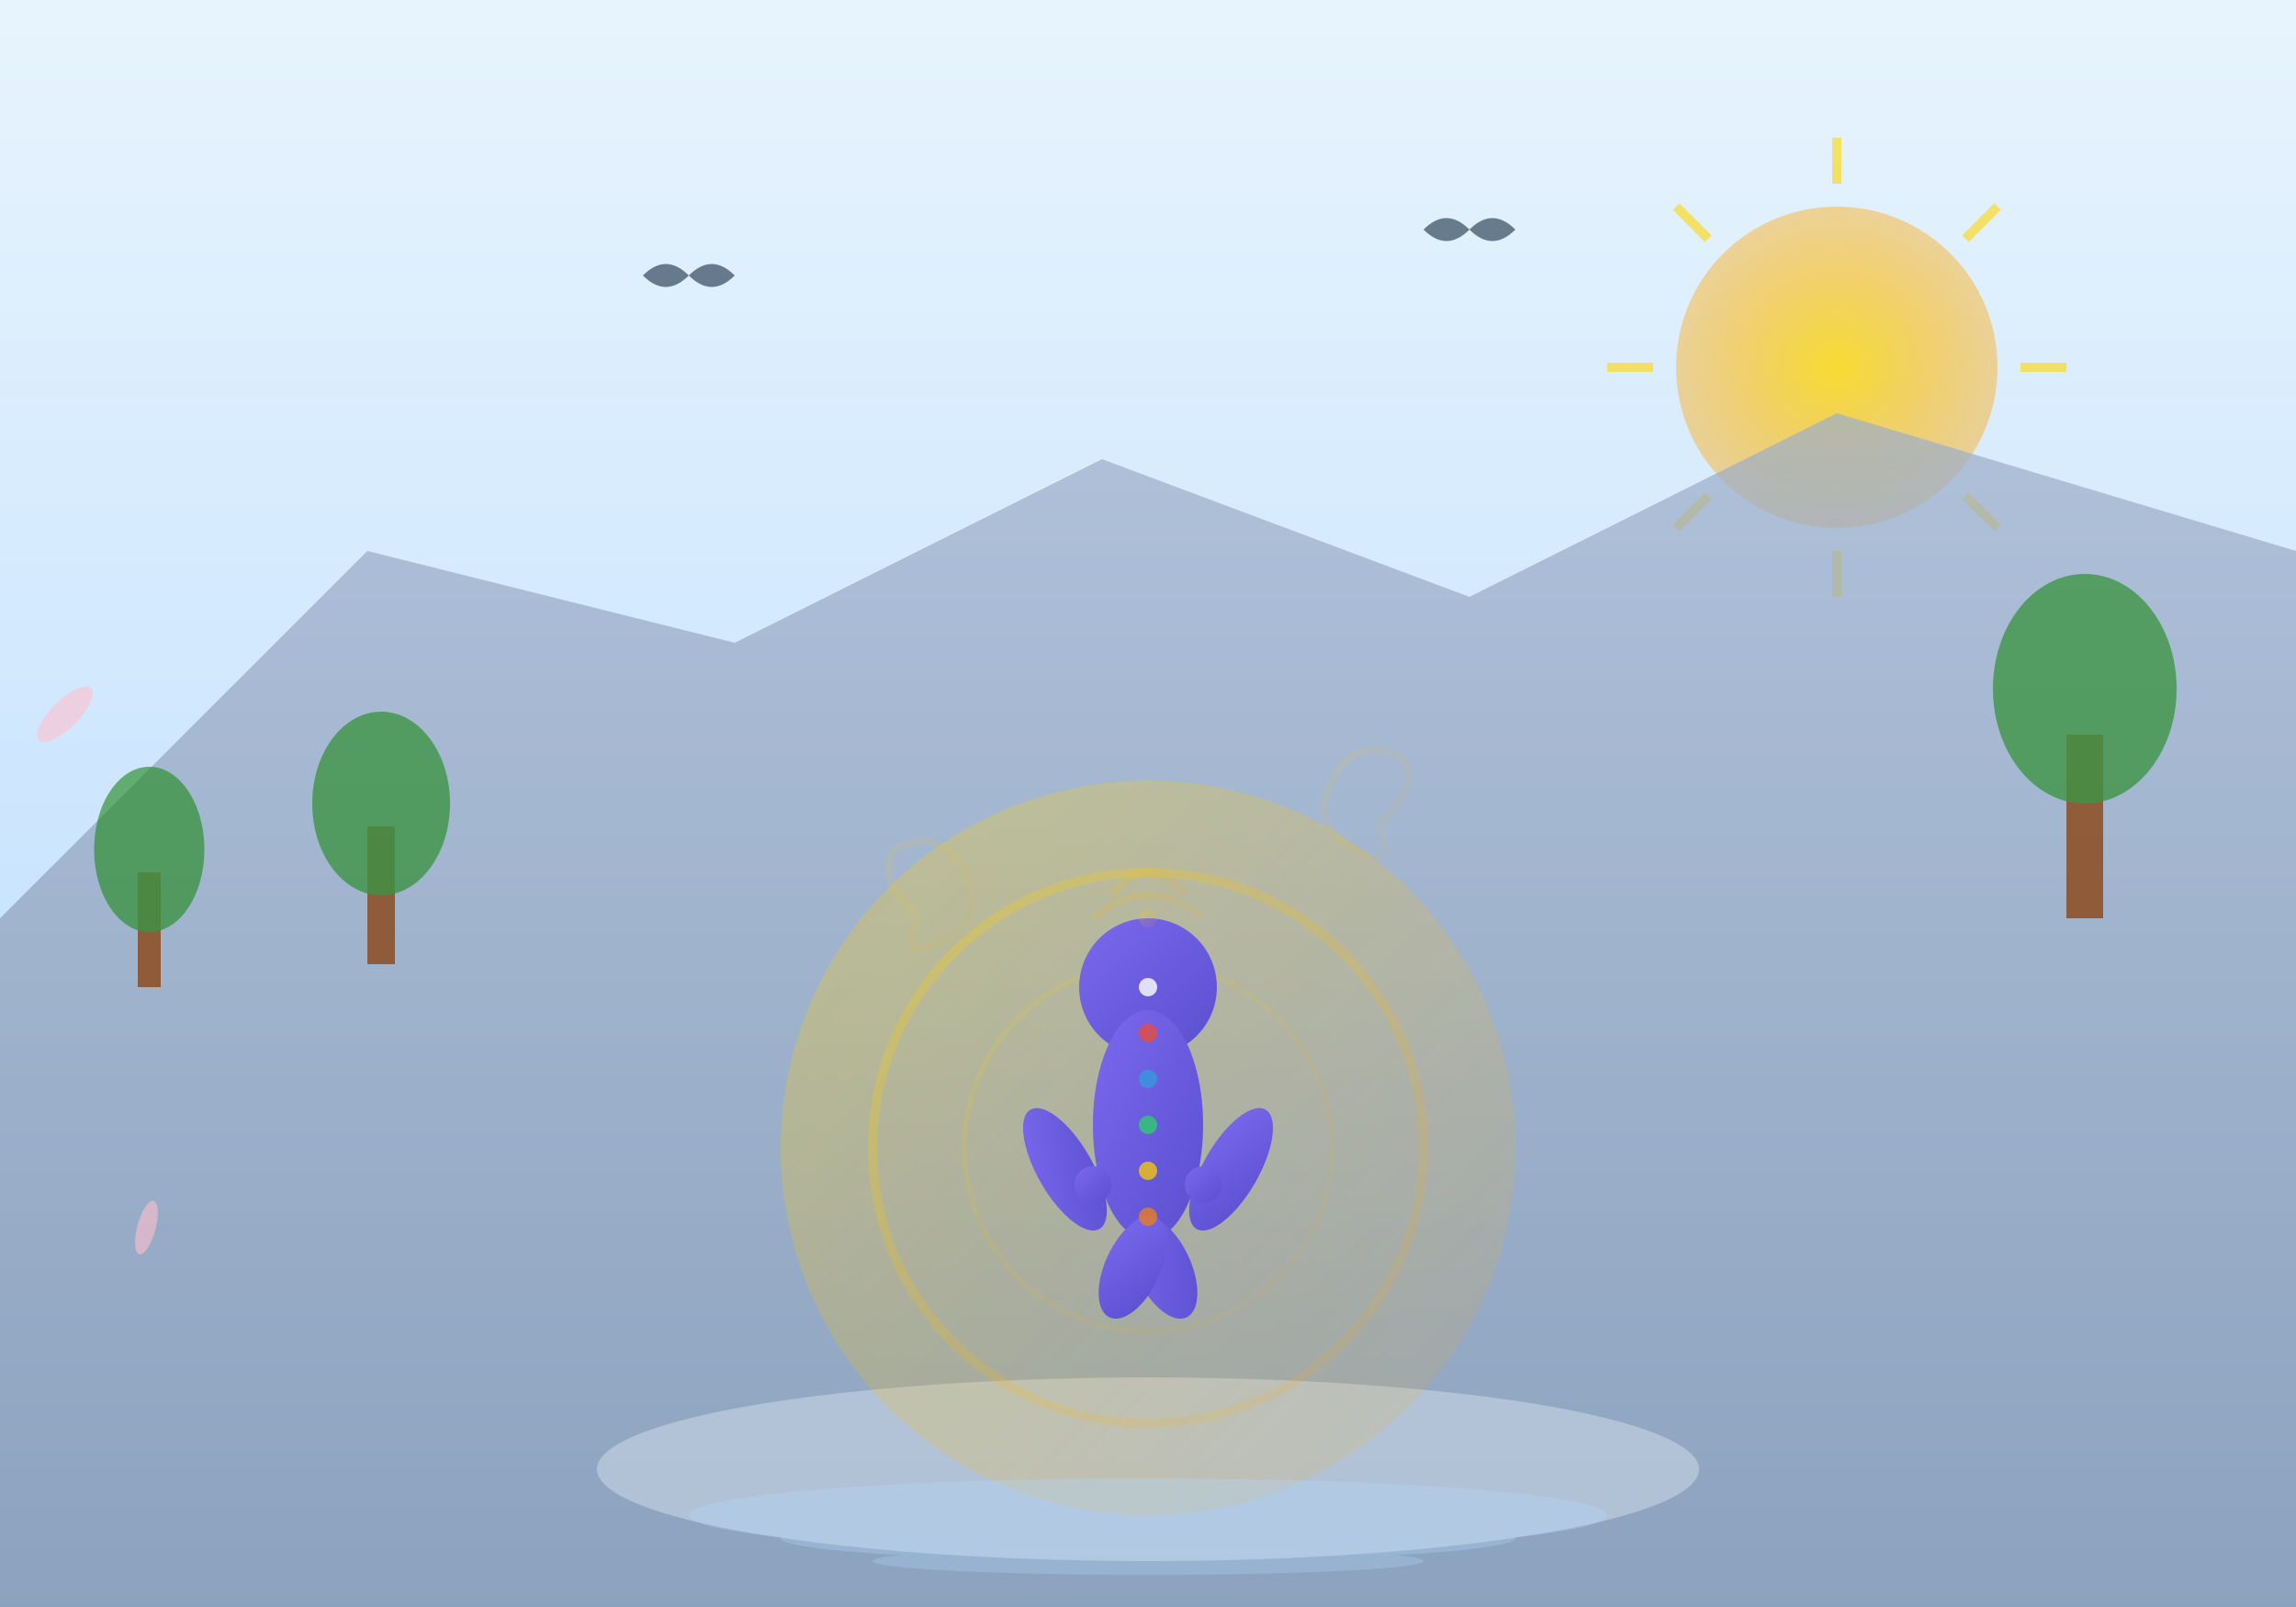<svg width="500" height="350" viewBox="0 0 500 350" fill="none" xmlns="http://www.w3.org/2000/svg">
  <rect x="0" y="0" width="500" height="350" fill="#333333" stroke="none"/>
  <defs>
    <linearGradient id="skyGradient" x1="0%" y1="0%" x2="0%" y2="100%">
      <stop offset="0%" style="stop-color:#e8f4fd;stop-opacity:1" />
      <stop offset="100%" style="stop-color:#b3d9ff;stop-opacity:1" />
    </linearGradient>
    <linearGradient id="mountainGradient" x1="0%" y1="0%" x2="0%" y2="100%">
      <stop offset="0%" style="stop-color:#9fafca;stop-opacity:1" />
      <stop offset="100%" style="stop-color:#7b8ba3;stop-opacity:1" />
    </linearGradient>
    <linearGradient id="figureGradient" x1="0%" y1="0%" x2="100%" y2="100%">
      <stop offset="0%" style="stop-color:#7b68ee;stop-opacity:1" />
      <stop offset="100%" style="stop-color:#5a4fcf;stop-opacity:1" />
    </linearGradient>
    <linearGradient id="auraGradient" x1="0%" y1="0%" x2="100%" y2="100%">
      <stop offset="0%" style="stop-color:#ffd700;stop-opacity:0.3" />
      <stop offset="100%" style="stop-color:#ffa500;stop-opacity:0.1" />
    </linearGradient>
    <radialGradient id="sunGradient" cx="50%" cy="50%" r="50%">
      <stop offset="0%" style="stop-color:#ffd700;stop-opacity:0.8" />
      <stop offset="100%" style="stop-color:#ffa500;stop-opacity:0.4" />
    </radialGradient>
  </defs>
  
  <!-- Sky background -->
  <rect width="500" height="350" fill="url(#skyGradient)"/>
  
  <!-- Sun -->
  <circle cx="400" cy="80" r="35" fill="url(#sunGradient)"/>
  <g opacity="0.6">
    <path d="M 400,30 L 400,40" stroke="#ffd700" stroke-width="2"/>
    <path d="M 400,120 L 400,130" stroke="#ffd700" stroke-width="2"/>
    <path d="M 350,80 L 360,80" stroke="#ffd700" stroke-width="2"/>
    <path d="M 440,80 L 450,80" stroke="#ffd700" stroke-width="2"/>
    <path d="M 365,45 L 372,52" stroke="#ffd700" stroke-width="2"/>
    <path d="M 428,108 L 435,115" stroke="#ffd700" stroke-width="2"/>
    <path d="M 435,45 L 428,52" stroke="#ffd700" stroke-width="2"/>
    <path d="M 372,108 L 365,115" stroke="#ffd700" stroke-width="2"/>
  </g>
  
  <!-- Mountains in background -->
  <path d="M 0,200 L 80,120 L 160,140 L 240,100 L 320,130 L 400,90 L 500,120 L 500,350 L 0,350 Z" 
        fill="url(#mountainGradient)" opacity="0.7"/>
  
  <!-- Trees -->
  <g opacity="0.8">
    <!-- Tree 1 -->
    <rect x="80" y="180" width="6" height="30" fill="#8b4513"/>
    <ellipse cx="83" cy="175" rx="15" ry="20" fill="#228b22" opacity="0.8"/>
    
    <!-- Tree 2 -->
    <rect x="450" y="160" width="8" height="40" fill="#8b4513"/>
    <ellipse cx="454" cy="150" rx="20" ry="25" fill="#228b22" opacity="0.8"/>
    
    <!-- Tree 3 -->
    <rect x="30" y="190" width="5" height="25" fill="#8b4513"/>
    <ellipse cx="32.5" cy="185" rx="12" ry="18" fill="#228b22" opacity="0.8"/>
  </g>
  
  <!-- Meditation platform/ground -->
  <ellipse cx="250" cy="320" rx="120" ry="20" fill="#c8d6e5" opacity="0.6"/>
  
  <!-- Main meditation figure -->
  <g transform="translate(250,250)">
    <!-- Aura/energy field -->
    <circle cx="0" cy="0" r="80" fill="url(#auraGradient)"/>
    <circle cx="0" cy="0" r="60" fill="none" stroke="url(#auraGradient)" stroke-width="2"/>
    <circle cx="0" cy="0" r="40" fill="none" stroke="url(#auraGradient)" stroke-width="1" opacity="0.5"/>
    
    <!-- Head -->
    <circle cx="0" cy="-35" r="15" fill="url(#figureGradient)"/>
    
    <!-- Enlightenment/wisdom rays -->
    <g opacity="0.7">
      <path d="M -8,-55 Q 0,-65 8,-55" stroke="url(#auraGradient)" stroke-width="2" fill="none"/>
      <path d="M -12,-50 Q 0,-60 12,-50" stroke="url(#auraGradient)" stroke-width="1.5" fill="none"/>
      <circle cx="0" cy="-50" r="2" fill="url(#auraGradient)"/>
    </g>
    
    <!-- Body -->
    <ellipse cx="0" cy="-5" rx="12" ry="25" fill="url(#figureGradient)"/>
    
    <!-- Arms in meditation pose -->
    <ellipse cx="-18" cy="-5" rx="6" ry="15" fill="url(#figureGradient)" transform="rotate(-30)"/>
    <ellipse cx="18" cy="-5" rx="6" ry="15" fill="url(#figureGradient)" transform="rotate(30)"/>
    
    <!-- Hands in mudra -->
    <circle cx="-12" cy="8" r="4" fill="url(#figureGradient)"/>
    <circle cx="12" cy="8" r="4" fill="url(#figureGradient)"/>
    
    <!-- Legs in lotus position -->
    <ellipse cx="-8" cy="25" rx="6" ry="12" fill="url(#figureGradient)" transform="rotate(-25)"/>
    <ellipse cx="8" cy="25" rx="6" ry="12" fill="url(#figureGradient)" transform="rotate(25)"/>
    
    <!-- Chakra points -->
    <circle cx="0" cy="-35" r="2" fill="#fff" opacity="0.8"/> <!-- Crown -->
    <circle cx="0" cy="-25" r="2" fill="#e74c3c" opacity="0.8"/> <!-- Third Eye -->
    <circle cx="0" cy="-15" r="2" fill="#3498db" opacity="0.8"/> <!-- Throat -->
    <circle cx="0" cy="-5" r="2" fill="#2ecc71" opacity="0.8"/> <!-- Heart -->
    <circle cx="0" cy="5" r="2" fill="#f1c40f" opacity="0.8"/> <!-- Solar Plexus -->
    <circle cx="0" cy="15" r="2" fill="#e67e22" opacity="0.8"/> <!-- Sacral -->
  </g>
  
  <!-- Floating lotus petals -->
  <g opacity="0.6">
    <ellipse cx="120" cy="100" rx="3" ry="8" fill="#ffc0cb" transform="rotate(45)"/>
    <ellipse cx="380" cy="180" rx="2.5" ry="7" fill="#ffc0cb" transform="rotate(-30)"/>
    <ellipse cx="100" cy="250" rx="2" ry="6" fill="#ffc0cb" transform="rotate(15)"/>
    <ellipse cx="420" cy="280" rx="3" ry="8" fill="#ffc0cb" transform="rotate(-60)"/>
  </g>
  
  <!-- Energy spirals -->
  <g opacity="0.4">
    <path d="M 200,200 Q 190,190 195,185 Q 205,180 210,190 Q 215,200 205,205 Q 195,210 200,200" 
          fill="none" stroke="url(#auraGradient)" stroke-width="1.5"/>
    <path d="M 300,180 Q 310,170 305,165 Q 295,160 290,170 Q 285,180 295,185 Q 305,190 300,180" 
          fill="none" stroke="url(#auraGradient)" stroke-width="1.5"/>
  </g>
  
  <!-- Peaceful water reflection effect -->
  <g opacity="0.3">
    <ellipse cx="250" cy="330" rx="100" ry="8" fill="#b3d9ff"/>
    <ellipse cx="250" cy="335" rx="80" ry="5" fill="#b3d9ff"/>
    <ellipse cx="250" cy="340" rx="60" ry="3" fill="#b3d9ff"/>
  </g>
  
  <!-- Birds for peace -->
  <g opacity="0.7">
    <path d="M 150,60 Q 155,55 160,60 Q 155,65 150,60" fill="#34495e"/>
    <path d="M 140,60 Q 145,55 150,60 Q 145,65 140,60" fill="#34495e"/>
    
    <path d="M 320,50 Q 325,45 330,50 Q 325,55 320,50" fill="#34495e"/>
    <path d="M 310,50 Q 315,45 320,50 Q 315,55 310,50" fill="#34495e"/>
  </g>
  
  <!-- Wisdom text path (invisible, for future text along path) -->
  <path id="wisdomPath" d="M 50,320 Q 250,300 450,320" fill="none" stroke="none"/>
</svg>
